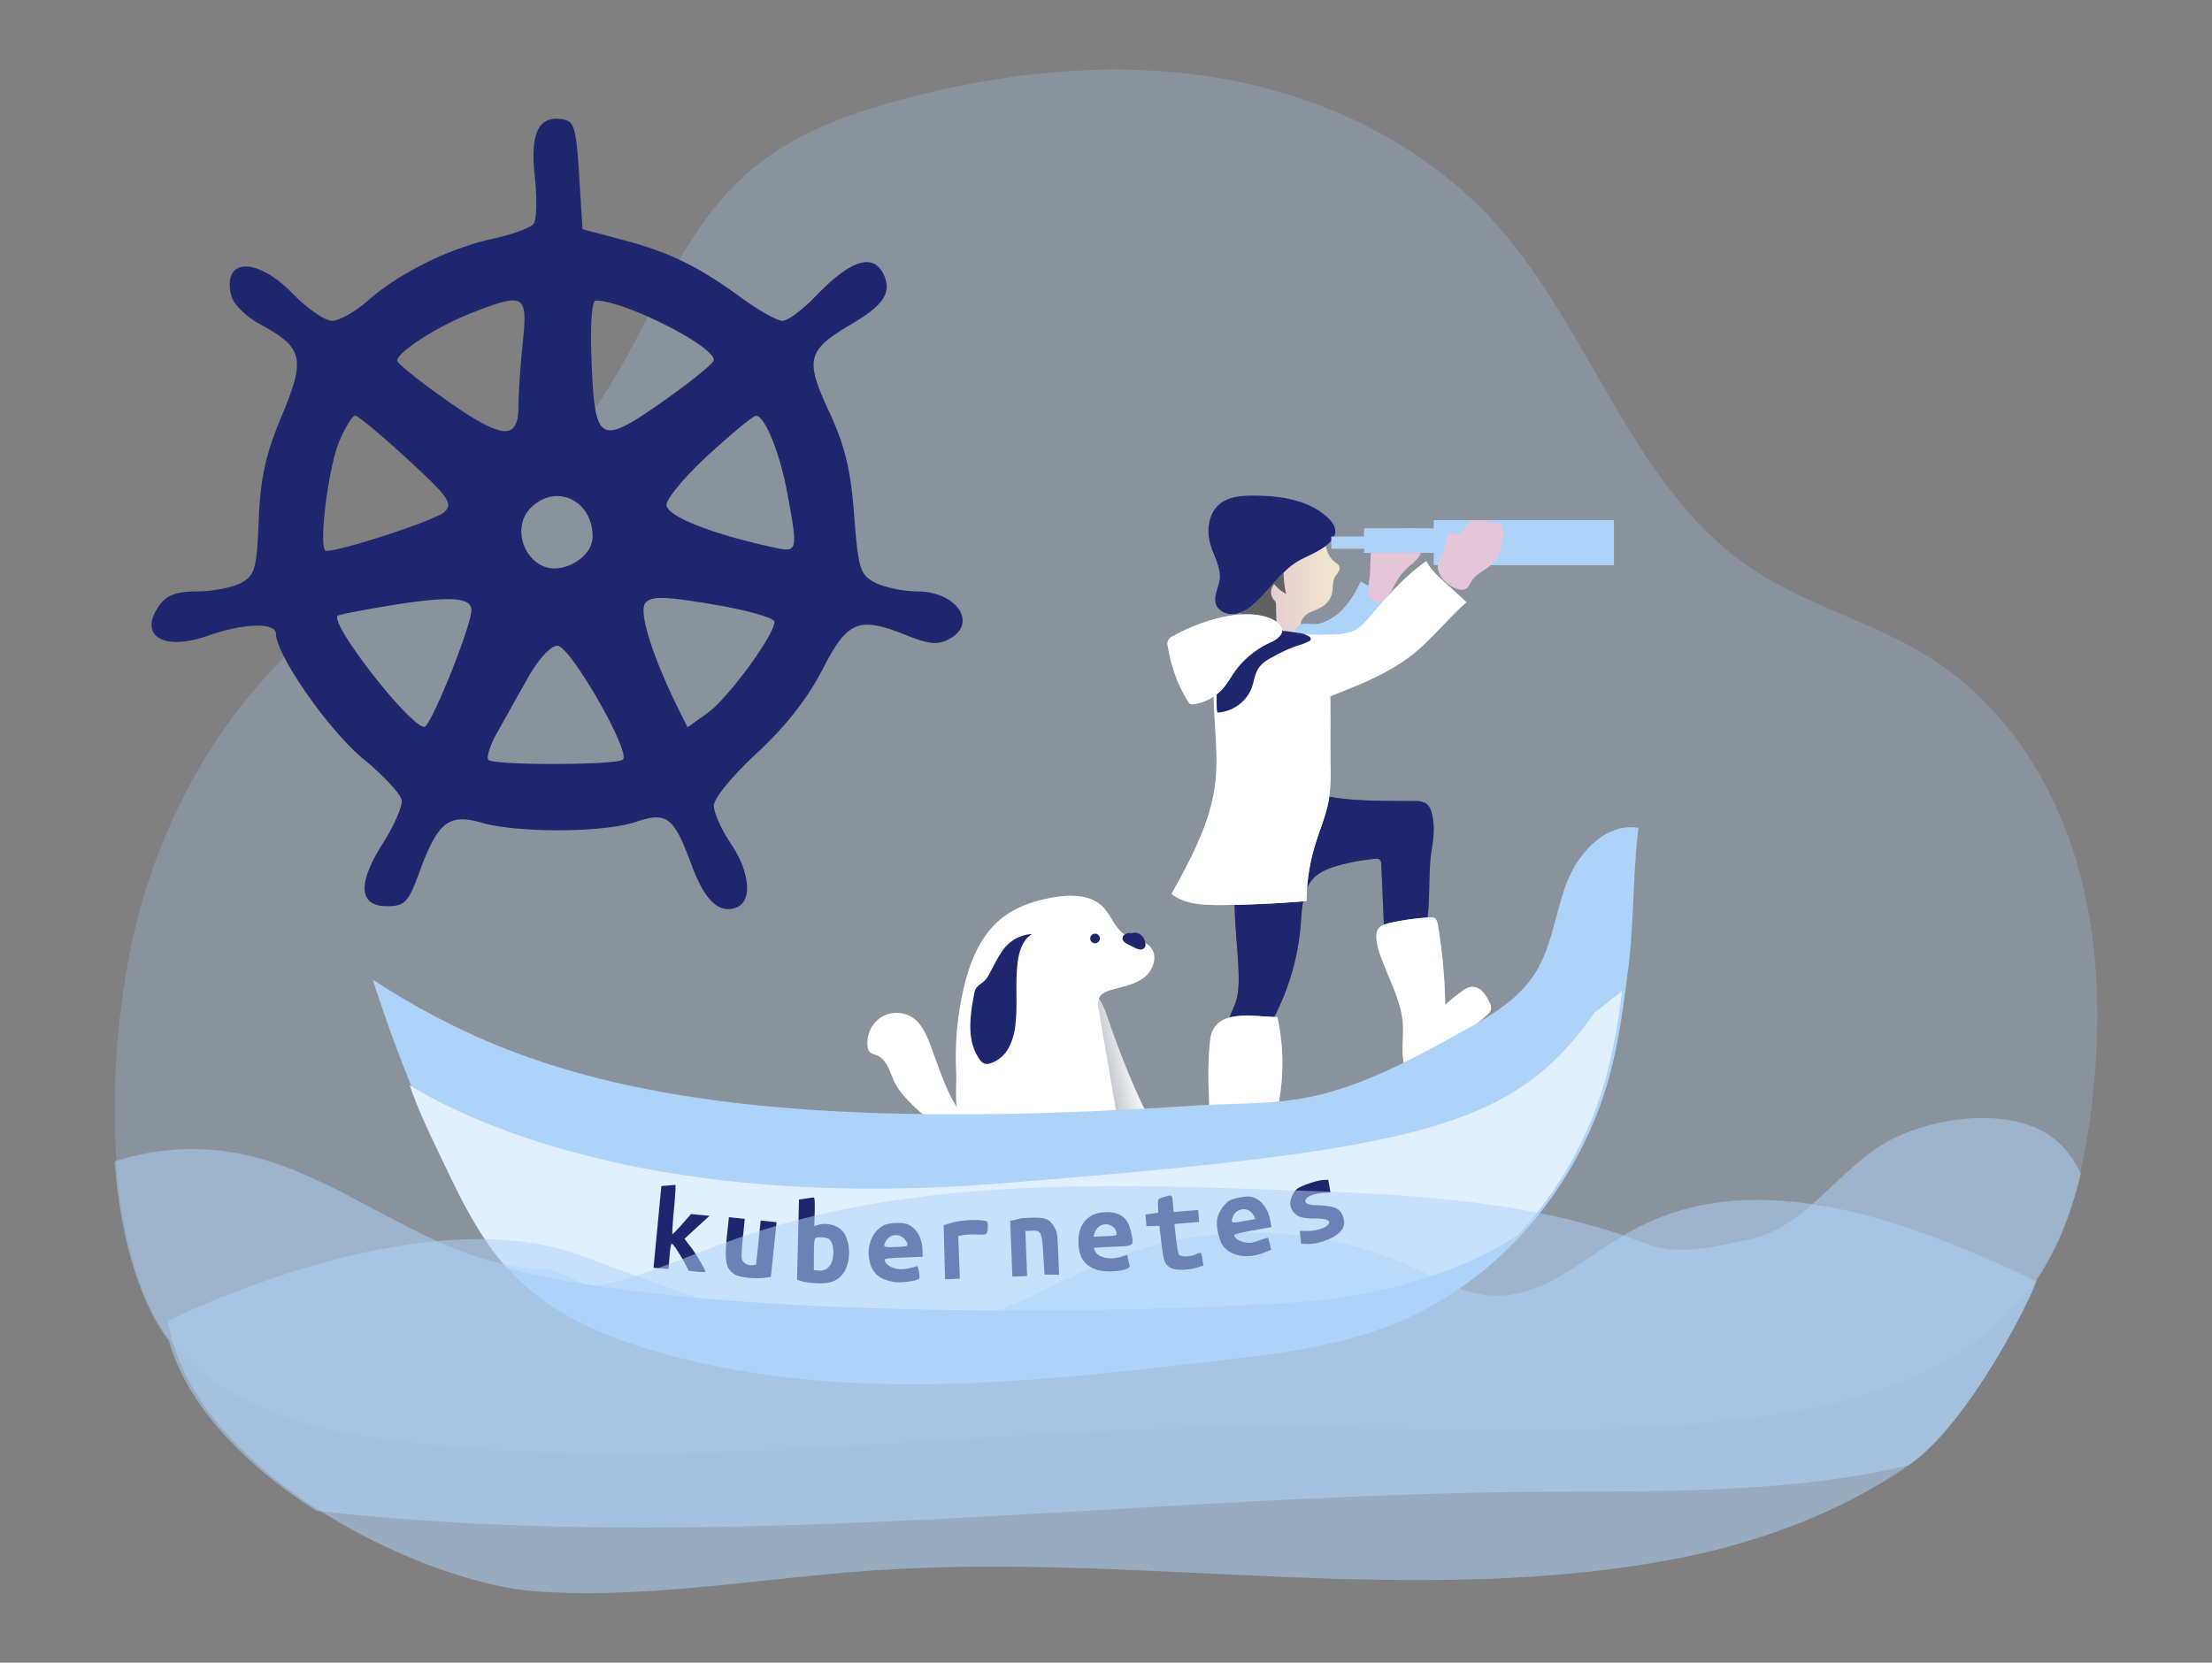 <svg width="540" height="406" fill="none" xmlns="http://www.w3.org/2000/svg"><rect width="100%" height="100%" fill="#808080" stroke="none"/><path opacity=".24" d="M510.61 270.231a150.196 150.196 0 01-2.849 16.395c-2.187 9.286-5.564 18.223-10.868 26.023a49.65 49.65 0 01-1.748 2.416c-15.778 20.826-43.413 28.343-69.338 31.399-42.595 5.034-85.681 1.569-128.567 2.156-68.817.9-138.006 12.202-206.154 2.417-17.682-2.506-38.102-8.975-49.498-23.733a41.442 41.442 0 01-4.427-7.168c-5.095-10.454-7.75-23.235-8.74-36.432a198.503 198.503 0 013.236-50.842c6.062-30.923 22.026-60.277 46.47-80.196 19.952-16.276 45.155-26.232 61.788-45.861 17.109-20.179 23.514-48.715 43.845-65.638 10.459-8.729 23.656-13.48 36.83-16.974 24.876-6.61 51.098-9.406 76.472-5.205 25.374 4.201 49.997 15.845 67.359 34.856 23.976 26.18 33.616 64.991 63.045 84.881 13.725 9.264 30.447 13.309 44.373 22.305 17.109 11.064 28.96 29.146 34.873 48.634 5.914 19.488 6.316 40.328 3.898 60.567z" fill="#ADD3F8"/><path fill-rule="evenodd" clip-rule="evenodd" d="M141.378 42.777l.822 13.183 9.866 2.626c11.466 3.05 18.413 6.448 28.996 14.183 4.191 3.064 8.67 5.57 9.955 5.57 1.284 0 4.883-2.663 8.001-5.918 8.927-9.325 14.628-10.9 16.997-4.695 1.518 3.974-.638 6.992-8.162 11.423-10.848 6.389-11.412 8.577-5.482 21.309 3.877 8.327 5.301 14.19 6.146 25.299 1.008 13.24 1.447 14.638 5.211 16.548 2.261 1.147 6.832 2.096 10.16 2.109 9.725.039 14.931 7.824 7.8 11.661-2.63 1.415-4.915 1.236-9.901-.768-12.211-4.91-14.781-3.91-21 8.176-3.655 7.104-9.114 14.061-16.032 20.432-5.839 5.377-10.491 11.053-10.491 12.8 0 1.728 1.85 5.876 4.111 9.22 4.723 6.984 5.37 14.136 1.421 15.659-4.261 1.643-7.763-1.677-10.976-10.404-4.341-11.792-5.99-13.051-13.707-10.467-7.796 2.613-28.707 2.709-37.557.174-8.047-2.304-10.676-.205-15.187 12.119-2.7 7.377-3.548 8.263-7.906 8.263-6.91 0-7.264-5.53-.981-15.368 2.734-4.282 4.791-9.015 4.57-10.515-.218-1.502-4.434-6.043-9.367-10.092-8.361-6.862-21.302-25.39-21.302-30.499 0-2.861-7.854-2.671-16.511.398-10.931 3.877-17.187.102-12.048-7.269 1.815-2.605 4.193-3.502 9.332-3.52 3.791-.013 8.6-.942 10.683-2.066 3.392-1.827 3.844-3.43 4.324-15.353.418-10.338 1.68-16.042 5.644-25.526 5.863-14.026 5.245-16.585-5.404-22.346-3.314-1.795-6.437-4.893-6.935-6.886-2.325-9.305 6.197-9.592 15.026-.507 3.532 3.635 7.84 6.61 9.571 6.61 1.732 0 5.678-2.233 8.771-4.961 7.589-6.696 20.03-12.841 30.54-15.089 4.769-1.02 9.243-2.688 9.942-3.708.7-1.021.811-6.15.245-11.4-1.148-10.65.834-14.906 6.559-14.083 3.072.442 3.521 1.883 4.256 13.678zm-26.579 33.775c-8.141 3.199-17.818 9.45-17.818 11.512 0 .68 5.492 5.09 12.204 9.8 13.569 9.52 17.394 9.784 17.394 1.198 0-2.952.475-9.937 1.055-15.522 1.225-11.77.431-12.204-12.835-6.988zm29.599 11.29c.785 20.472 1.865 21.106 17.378 10.222 6.868-4.82 12.488-9.386 12.488-10.15 0-3.485-21.79-14.482-28.776-14.523-1.012-.005-1.432 5.537-1.09 14.45zM82.866 107.67c-2.805 6.56-5.249 26.853-3.235 26.853 3.91 0 26.806-7.532 28.86-9.494 2.169-2.072 1.08-3.63-9.044-12.942-6.33-5.822-12.054-10.591-12.722-10.599-.666-.008-2.402 2.775-3.86 6.182zm90.127 3.36c-5.673 5.195-10.298 10.718-10.277 12.272.036 2.727 10.956 7.073 25.936 10.323 6.178 1.341 6.206 1.233 3.547-13.224-1.822-9.899-5.523-18.974-7.7-18.873-.655.031-5.833 4.306-11.506 9.502zm-43.774 13.383c-3.661 4.068-1.927 11.407 3.26 13.782 4.832 2.212 12.187-2.086 12.187-7.124 0-9.219-9.464-13.299-15.447-6.658zm28.331 22.831c-1.712 2.073 1.634 12.831 8.012 25.758l2.271 4.606 4.922-3.522c4.959-3.549 16.308-19.033 16.308-22.25 0-.955-6.694-2.859-14.874-4.231-12.129-2.034-15.202-2.102-16.639-.361zm-64.68 1.003c-5.426.923-10.106 1.862-10.399 2.085-2.226 1.705 17.575 27.155 21.127 27.155 1.568 0 11.492-24.64 11.479-28.505-.01-3.336-5.782-3.526-22.207-.735zm36.006 17.26a5579.251 5579.251 0 00-7.536 13.428c-1.714 3.068-2.656 6.043-2.09 6.61 1.384 1.391 31.426 1.322 32.821-.078 1.938-1.945-12.895-27.762-15.968-27.786-1.646-.014-4.636 3.224-7.227 7.826z" fill="#1E266D"/><path d="M322.829 132.351c-1.757-1.546-3.695-3.167-6.011-3.338-2.177-.156-4.319 1.078-5.807 2.751a22.542 22.542 0 00-3.347 5.814 16.947 16.947 0 00-1.589 4.765c-.32 2.498.479 4.996.682 7.509.109 1.398.043 2.855.617 4.126a5.347 5.347 0 001.476 1.821 5.204 5.204 0 002.096.997 9.222 9.222 0 004.609-.194 2.826 2.826 0 001.452-.743c.9-1.004.269-2.632.61-3.948.204-.56.523-1.07.934-1.494a4.1 4.1 0 011.454-.967 20.352 20.352 0 003.151-1.538 5.268 5.268 0 002.054-3.22c.247-1.263.051-2.661.661-3.791.247-.461.617-.848.871-1.309a1.512 1.512 0 00.116-1.486 2.317 2.317 0 00-.726-.647 5.957 5.957 0 01-2.308-3.569 2.334 2.334 0 00-.995-1.539z" fill="url(#paint0_linear_1854_1520)"/><path d="M314 145.047a9.037 9.037 0 01-2.929-2.424 2.87 2.87 0 00-.775 1.891c-.02.708.218 1.398.668 1.933.185.165.337.365.45.59.048.157.073.321.071.486l.136 4.959c0 .648-.179 1.54-.815 1.518a1.223 1.223 0 01-.635-.303 6.553 6.553 0 00-3.387-1.178 3.568 3.568 0 01-1.186-.17 2.866 2.866 0 01-.907-.737l-2.001-2.144a2.507 2.507 0 01-.628-.921 2.582 2.582 0 010-1.127l.714-5.084c.091-1.023.319-2.027.679-2.984.36-.759.844-1.45 1.429-2.041 1.371-1.474 3.3-2.557 5.251-2.262a3.775 3.775 0 012.3 1.303c.593.701.925 1.597.936 2.528-.082 2.076.13 4.154.629 6.167z" fill="#606161"/><path d="M307.055 121.013c-3.253-.059-6.821 0-9.317 2.05-2.878 2.383-3.283 6.734-2.158 10.271.869 2.724 2.511 5.38 2.136 8.215-.27 2.05-1.582 4.099-.877 6.046.615 1.702 2.661 2.582 4.497 2.375a9.082 9.082 0 004.782-2.486c4.04-3.545 6.866-8.577 11.701-10.975 3.545-1.769 11.603-4.943 6.573-9.894-4.505-4.425-11.34-5.498-17.337-5.602z" fill="#ADD3F8"/><path d="M307.055 121.013c-3.253-.059-6.821 0-9.317 2.05-2.878 2.383-3.283 6.734-2.158 10.271.869 2.724 2.511 5.38 2.136 8.215-.27 2.05-1.582 4.099-.877 6.046.615 1.702 2.661 2.582 4.497 2.375a9.082 9.082 0 004.782-2.486c4.04-3.545 6.866-8.577 11.701-10.975 3.545-1.769 11.603-4.943 6.573-9.894-4.505-4.425-11.34-5.498-17.337-5.602z" fill="#1E266D"/><path d="M345.398 195.619a4.683 4.683 0 012.794.62 3.858 3.858 0 011.233 2.029c.974 3.143.528 6.53 0 9.776-.787 4.84-.096 12.632-1.189 17.405-.356 1.557-2.437.244-3.715 1.247-1.784 1.424-4.407.915-6.577 1.631l-.743-17.125c0-.539-.111-1.181-.594-1.417a1.438 1.438 0 00-.81-.081c-3.075.259-6.119.81-9.088 1.645-2.148.605-4.332 1.402-5.908 2.952-2.861 2.862-2.972 7.378-3.262 11.37A59.634 59.634 0 01309.595 251a44.164 44.164 0 01-9.593-1.077c-.052-1.587.84-3.025 1.412-4.508.996-2.561 1.04-5.372.944-8.116-.208-6.095-1.07-12.174-.929-18.276.141-6.102 1.36-12.381 4.897-17.369 3.715-5.216 10.321-8.684 16.771-7.378 7.387 1.513 14.788 1.247 22.301 1.343z" fill="#606161"/><path d="M345.396 195.619a4.684 4.684 0 012.795.62 3.86 3.86 0 011.234 2.029c.974 3.143.528 6.53 0 9.776-.788 4.84-.231 13.576-1.331 18.35-.357 1.556-2.297-.701-3.553.302-1.785 1.424-4.409.915-6.58 1.631l-.743-17.125c0-.539-.112-1.181-.595-1.417a1.438 1.438 0 00-.81-.081c-3.077.259-6.121.81-9.092 1.645-2.149.605-4.334 1.402-5.91 2.952-2.863 2.862-2.974 7.378-3.264 11.37A59.624 59.624 0 01309.6 251a44.203 44.203 0 01-9.598-1.077c-.052-1.587.84-3.025 1.413-4.508.996-2.561 1.04-5.372.944-8.116-.208-6.095-1.071-12.174-.929-18.276.141-6.102 1.36-12.381 4.899-17.369 3.717-5.216 10.326-8.684 16.779-7.378 7.367 1.513 14.772 1.247 22.288 1.343z" fill="#1E266D"/><path d="M349.066 224.021c.341-.048.69-.013 1.014.103.629.288.822 1.069.94 1.747a131.483 131.483 0 011.792 19.504 40.028 40.028 0 014.182-3.39 4.866 4.866 0 012.132-1.003 3.468 3.468 0 012.776 1.113 9.452 9.452 0 011.666 2.595c.368.57.508 1.256.392 1.924a2.67 2.67 0 01-.829 1.113A62.315 62.315 0 01342.811 260c-.8-3.31-.089-6.789-.348-10.18-.385-5.071-2.85-9.649-4.649-14.315-.815-2.13-1.814-4.585-1.814-6.906 0-2.042 1.273-2.772 3.117-3.192a59.998 59.998 0 019.949-1.386zm-37.221 24.336a52.908 52.908 0 01.527 19.726c-.285 1.757-.498 3.933.937 4.942 1.047.748 2.452.426 3.718.538a5.66 5.66 0 013.766 2.186 5.9 5.9 0 011.168 4.26 1.973 1.973 0 01-.579 1.249 2.169 2.169 0 01-1.266.389A293.291 293.291 0 01297.872 283c-.681 0-1.464-.037-1.83-.621a1.995 1.995 0 01-.205-.994c-.322-8.921-1.464-18.694-.38-27.547.959-7.881 10.818-5.511 16.388-5.481z" fill="#ADD3F8"/><path d="M349.066 224.021c.341-.048.69-.013 1.014.103.629.288.822 1.069.94 1.747a131.483 131.483 0 011.792 19.504 40.028 40.028 0 014.182-3.39 4.866 4.866 0 012.132-1.003 3.468 3.468 0 012.776 1.113 9.452 9.452 0 011.666 2.595c.368.57.508 1.256.392 1.924a2.67 2.67 0 01-.829 1.113A62.315 62.315 0 01342.811 260c-.8-3.31-.089-6.789-.348-10.18-.385-5.071-2.85-9.649-4.649-14.315-.815-2.13-1.814-4.585-1.814-6.906 0-2.042 1.273-2.772 3.117-3.192a59.998 59.998 0 019.949-1.386z" fill="url(#paint1_linear_1854_1520)"/><path d="M311.845 248.357a52.908 52.908 0 01.527 19.726c-.285 1.757-.498 3.933.937 4.942 1.047.748 2.452.426 3.718.538a5.66 5.66 0 013.766 2.186 5.9 5.9 0 011.168 4.26 1.973 1.973 0 01-.579 1.249 2.169 2.169 0 01-1.266.389A293.291 293.291 0 01297.872 283c-.681 0-1.464-.037-1.83-.621a1.995 1.995 0 01-.205-.994c-.322-8.921-1.464-18.694-.38-27.547.959-7.881 10.818-5.511 16.388-5.481z" fill="#fff"/><path d="M326.475 149.975c2.547-2.085 4.295-4.985 5.687-7.975a31.65 31.65 0 017.109 4.852 1.563 1.563 0 01.548 2.054 17.8 17.8 0 01-5.923 8.366 17.751 17.751 0 01-9.547 3.704c-2.428.141-5.05-.312-6.805-2.003-1.525-1.484-2.503-5.438-.067-6.491 1.059-.46 3.362.163 4.688-.215a12.219 12.219 0 004.31-2.292z" fill="#ADD3F8"/><path d="M326.475 149.975c2.547-2.085 4.295-4.985 5.687-7.975a31.65 31.65 0 017.109 4.852 1.563 1.563 0 01.548 2.054 17.8 17.8 0 01-5.923 8.366 17.751 17.751 0 01-9.547 3.704c-2.428.141-5.05-.312-6.805-2.003-1.525-1.484-2.503-5.438-.067-6.491 1.059-.46 3.362.163 4.688-.215a12.219 12.219 0 004.31-2.292z" fill="url(#paint2_linear_1854_1520)"/><path d="M334.662 134.755c.055-1.517.166-3.193 1.287-4.271 1.12-1.077 2.786-1.191 4.333-1.267l3.56-.182a3.357 3.357 0 011.926.289c.789.485.963 1.517 1.081 2.367.174 1.373.332 2.844-.339 4.073a9.095 9.095 0 01-2.242 2.276 15.751 15.751 0 00-3.291 3.877c-.853 1.449-1.5 3.035-2.747 4.211a2.837 2.837 0 01-.903.628c-.342.15-.711.233-1.086.244a2.58 2.58 0 01-1.437-.691 2.408 2.408 0 01-.718-1.38c-.308-1.517.308-3.285.355-4.84.071-1.775.134-3.551.221-5.334z" fill="url(#paint3_linear_1854_1520)"/><path d="M334 131h-9v3h9v-3z" fill="#ADD3F8"/><path d="M334 131h-9v3h9v-3z" fill="url(#paint4_linear_1854_1520)"/><path d="M350 129h-17v6h17v-6zm44-2h-44v11h44v-11z" fill="#ADD3F8"/><path d="M350 129h-17v6h17v-6z" fill="url(#paint5_linear_1854_1520)"/><path d="M282.017 275.783c.259.474.526 1.083.213 1.519a1.493 1.493 0 01-1.07.461c-4.346.548-8.722.815-13.102.801a1.838 1.838 0 01-2.214-1.73 150.145 150.145 0 01-3.684-20.043c-.427-3.745-1.183-9.485 1.404-12.685 3.154-3.891 5.327.123 6.398 3.175 3.435 9.83 6.99 19.389 12.055 28.502z" fill="url(#paint6_linear_1854_1520)"/><path d="M235.176 241.65c1.469-6.492 4.043-13.082 9.208-17.289 3.696-3.016 8.415-4.536 13.132-5.295 4.041-.644 8.68-.595 11.613 2.259 2.124 2.077 2.999 5.341 5.515 6.926 1.983 1.25 4.74 1.267 6.263 3.047 1.855 2.168.616 5.726-1.658 7.44-2.274 1.714-5.223 2.196-7.964 2.989-1.174.341-2.432.845-2.963 1.938a4.604 4.604 0 00-.119 2.849l4.562 26.524a5.773 5.773 0 01-.077 3.304c-.931 2.088-3.771 2.31-6.059 2.209l-22.886-.988c-2.379-.102-4.849-.23-6.952-1.339-4.512-2.383-3.151-10.061-3.373-14.453a74.296 74.296 0 011.758-20.121z" fill="url(#paint7_linear_1854_1520)"/><path d="M237.881 242.387c-1.085 5.523-2.013 11.772 1.289 16.33.277.441.68.79 1.157 1.002.475.129.979.108 1.443-.059a7.932 7.932 0 004.552-3.947 15.728 15.728 0 001.605-5.922c.517-4.97-.129-10.02.529-14.968.348-2.612 1.253-5.425 3.528-6.759a9.39 9.39 0 00-6.832 3.51c-1.63 2.132-2.706 4.626-4.04 6.958-1.069 1.846-2.827 1.763-3.231 3.855z" fill="#1E266D"/><path d="M227.322 255.72c-1.029-2.727-2.146-5.647-4.563-7.263a7.202 7.202 0 00-7.794.03 7.505 7.505 0 00-2.586 3.135 7.473 7.473 0 00-.57 4.02c.032.355.144.699.326 1.006.454.658 1.382.815 2.13 1.156 2.325 1.043 2.932 3.964 4.022 6.259 1.217 2.548 3.272 4.587 5.29 6.536 2.377 2.248 5.199 4.579 8.461 4.369 4.822-.326 1.629-4.331.473-6.443-2.13-3.993-3.601-8.576-5.189-12.805z" fill="url(#paint8_linear_1854_1520)"/><path d="M276.181 227.798a3.364 3.364 0 00-1.363.247 1.31 1.31 0 00-.779 1.073c-.003.761.744 1.201 1.396 1.519l1.519.752c.406.237.853.394 1.318.464a1.238 1.238 0 001.203-.545c.127-.26.175-.551.139-.837a3.077 3.077 0 00-1.288-2.327 2.274 2.274 0 00-2.58.026m-8.164 2.137a1.181 1.181 0 00.894-1.411 1.183 1.183 0 00-2.308.52 1.183 1.183 0 001.414.891z" fill="#1E266D"/><path d="M350 127h44v11h-44" fill="url(#paint9_linear_1854_1520)"/><path d="M400 202.165c-7.86-1.363-14.654 5.955-17.515 13.399-2.861 7.444-3.606 15.782-7.972 22.445-4.231 6.461-11.272 10.421-18.036 14.143-11.176 6.172-22.582 12.417-35.016 15.343-9.804 2.308-20.003 1.816-30.054 2.486-119.618 7.958-164.423-7.444-200.407-30.767a374.98 374.98 0 0018.99 47.643c4.56 9.477 9.648 18.946 17.27 26.204 8.679 8.27 20.078 13.094 31.573 16.541 44.604 13.362 92.381 8.062 138.646 2.635 14.155-1.653 28.46-3.357 41.721-8.509 26.202-10.161 46.339-33.863 53.708-60.96 2.369-8.725 3.509-17.732 4.633-26.702 1.379-11.204 1.051-22.72 2.459-33.901z" fill="#ADD3F8"/><path d="M400 202.165c-1.402 11.168-1.081 22.686-2.483 33.883-.232 1.928-.493 3.849-.746 5.77a159.798 159.798 0 01-3.893 20.958 93.98 93.98 0 01-21.688 38.908 86.448 86.448 0 01-32.069 22.045c-13.29 5.159-27.594 6.849-41.764 8.51-46.292 5.427-94.134 10.728-138.8-2.651-11.507-3.439-22.896-8.256-31.599-16.535-1.082-1.05-2.133-2.13-3.095-3.261-5.967-6.701-10.285-14.816-14.17-22.954-5.079-10.579-7.212-14.957-9.696-21.925-1.133-3.179-2.364-6.909-3.997-11.98 36.044 23.296 147.063 25.425 172.703 25.455 10.083 0 42.965-8.547 52.78-10.877 12.477-2.919 23.865-9.158 35.052-15.337 6.75-3.722 13.812-7.698 18.048-14.146 4.356-6.648 5.117-14.994 7.973-22.424s9.591-14.809 17.444-13.439z" fill="url(#paint10_linear_1854_1520)"/><path d="M353.897 130.198c.572-.157 1.158.253 1.76.253 1.364 0 1.848-1.843 2.897-2.739a3.862 3.862 0 011.469-.636 3.816 3.816 0 011.596.017c1.064.164 2.098.53 3.169.589.42-.019.84.039 1.239.172 1.056.47 1.056 1.97.895 3.127-.308 2.127-.66 4.366-2.002 6.023-1.665 2.068-4.606 2.889-5.868 5.225a4.813 4.813 0 01-.806 1.291 2.534 2.534 0 01-2.428.298c-2.325-.664-5.134-3.276-4.789-5.97.213-1.493 1.335-2.695 1.694-4.135.213-.963-.066-3.172 1.174-3.515z" fill="url(#paint11_linear_1854_1520)"/><path d="M348.204 137c.961 1.958 2.615 3.481 4.231 4.959l5.565 5.077c-4.47 3.947-8.195 8.751-12.836 12.512-5.959 4.811-13.252 7.672-20.404 10.458.075 5.705 0 11.204.052 16.909a45.974 45.974 0 01-.387 8.233c-.633 3.806-2.235 7.391-3.345 11.086a48.427 48.427 0 00-2.131 13.79c-7.007.597-14.032.922-21.074.976-4.142 0-8.627-.155-11.875-2.712 4.716-8.544 9.528-17.36 10.675-27.035 1.185-9.977-1.616-20.205.321-30.064.499-2.572 1.445-5.247 3.575-6.784 3.181-2.299 7.569-1.22 11.421-.451a55.074 55.074 0 0014.154.916 11.902 11.902 0 004.522-.968c1.765-.879 3.032-2.476 4.298-3.976 4.008-4.723 8.209-9.371 13.238-12.926z" fill="#ADD3F8"/><path d="M348.204 137c.961 1.958 2.615 3.481 4.231 4.959l5.565 5.077c-4.47 3.947-8.195 8.751-12.836 12.512-5.959 4.811-13.252 7.672-20.404 10.458.075 5.705 0 11.204.052 16.909a45.974 45.974 0 01-.387 8.233c-.633 3.806-2.235 7.391-3.345 11.086a48.427 48.427 0 00-2.131 13.79c-7.007.597-14.032.922-21.074.976-4.142 0-8.627-.155-11.875-2.712 4.716-8.544 9.528-17.36 10.675-27.035 1.185-9.977-1.616-20.205.321-30.064.499-2.572 1.445-5.247 3.575-6.784 3.181-2.299 7.569-1.22 11.421-.451a55.074 55.074 0 0014.154.916 11.902 11.902 0 004.522-.968c1.765-.879 3.032-2.476 4.298-3.976 4.008-4.723 8.209-9.371 13.238-12.926z" fill="url(#paint12_linear_1854_1520)"/><path d="M297.297 174a9.723 9.723 0 005.024-1.832 9.454 9.454 0 003.242-4.189c.611-1.645.745-3.489 1.759-4.937.924-1.332 2.429-2.136 3.875-2.89a36.582 36.582 0 015.329-2.421 15.086 15.086 0 003.049-1.156.8.8 0 00.424-.468.709.709 0 00-.09-.379.74.74 0 00-.275-.28 5.686 5.686 0 00-2.571-.877c-2.653-.439-5.389-.878-8.005-.278a19.079 19.079 0 00-6.081 2.984 12.742 12.742 0 00-4.055 3.658c-1.252 2.026-1.304 4.477-1.766 6.737-.142.681-.321 6.35.141 6.328z" fill="#1E266D"/><path d="M286.409 155.318a2.085 2.085 0 00-1.196 1.026 1.962 1.962 0 00-.102 1.54 36.504 36.504 0 004.855 13.321 1.23 1.23 0 00.643.681 1.282 1.282 0 00.955.042 11.799 11.799 0 006.498-3.296c1.44-1.446 2.386-3.318 3.594-4.98 2.26-3.001 5.287-5.389 8.786-6.932 3.429-1.626 3.497-4.113-.322-5.703-6.903-2.862-17.708.875-23.711 4.301z" fill="#ADD3F8"/><path d="M286.409 155.318a2.085 2.085 0 00-1.196 1.026 1.962 1.962 0 00-.102 1.54 36.504 36.504 0 004.855 13.321 1.23 1.23 0 00.643.681 1.282 1.282 0 00.955.042 11.799 11.799 0 006.498-3.296c1.44-1.446 2.386-3.318 3.594-4.98 2.26-3.001 5.287-5.389 8.786-6.932 3.429-1.626 3.497-4.113-.322-5.703-6.903-2.862-17.708.875-23.711 4.301z" fill="url(#paint13_linear_1854_1520)"/><path d="M396 242a158.996 158.996 0 01-3.875 20.869 93.536 93.536 0 01-21.632 38.742c-11.306 7.414-29.657 15.064-57.886 16.666-51.593 2.965-143.362 3.247-188.804-8.593-5.951-6.672-10.258-14.752-14.133-22.855-5.066-10.535-7.193-14.894-9.67-21.833 12.764 7.873 57.946 30.811 143.622 24.012 102.927-8.154 125.912-13.499 145.602-41.693L396 242z" fill="#E1F0FF"/><path opacity=".53" d="M465.92 357.8c-16.449 11.48-36.733 18.953-56.49 22.76-64.286 12.378-130.713-1.544-196.07 2.909-27.502 1.855-55.003 7.027-82.505 5.113-13.676-.958-34.547-8.163-52.773-19.703-16.73-10.642-31.284-24.912-36.004-41.476-.431-1.602-.81-3.228-1.078-4.853 0 0 32.779-16.511 65.966-19.502 12.049-1.106 24.135-.408 34.726 3.488 1.896.697 3.813 1.395 5.739 2.122 29.107 10.783 59.938 22.493 89.424 13.773 12.368-3.658 23.465-10.753 35.544-15.346a95.08 95.08 0 0172.685 2.441c6.199 2.85 12.346 6.457 19.155 6.835 12.725.698 22.937-9.647 34.057-15.814a52.039 52.039 0 013.813-1.915c12.725-5.899 26.52-6.678 40.553-4.563 18.426 2.79 37.231 10.634 54.319 18.715.64.319-15.252 34.062-31.061 45.016z" fill="#ADD3F8"/><path fill-rule="evenodd" clip-rule="evenodd" d="M316.562 290.385c-.948.836-1.688 2.62-1.571 3.789.129 1.288 1.215 2.586 2.526 3.017.618.203 2.037.36 3.152.349 2.369-.024 3.573.229 3.76.791.356 1.072-2.489 2.274-5.345 2.259l-1.77-.01.156 1.487c.086.818.171 1.534.19 1.591.019.057.782.105 1.696.108 2.361.008 5.856-1.201 7.349-2.542 1.424-1.278 1.742-2.374 1.182-4.064-.716-2.157-2.057-2.722-6.854-2.885-4.29-.145-2.322-2.83 2.183-2.978.837-.028 1.536-.084 1.554-.127.018-.042-.094-.756-.248-1.587l-.281-1.51-1.19.064c-1.65.089-5.588 1.454-6.489 2.248zm-16.614 2.899c-1.047.691-2.271 2.464-2.706 3.92-.522 1.745.27 5.701 1.43 7.146 1.989 2.48 6.029 3.092 9.954 1.509l1.705-.688-.334-1.408c-.183-.774-.389-1.445-.457-1.491-.068-.046-1.041.239-2.164.635-1.777.626-2.222.685-3.465.459-1.388-.252-2.466-.958-2.601-1.705-.051-.284.993-.56 4.511-1.194l4.578-.825-.278-1.538c-.573-3.167-2.455-5.465-4.82-5.884-1.219-.216-4.361.409-5.353 1.064zm4.97 2.345c.474.284 1.012.859 1.196 1.277l.334.761-2.838.511c-3.029.547-3.192.487-2.68-.976.577-1.65 2.557-2.431 3.988-1.573zm-20.379-3.449c-1.998.591-1.884.451-1.83 2.246l.051 1.689-1.562.219-1.563.22.12 1.433.12 1.433 1.577-.042 1.578-.043.505 4.233c.529 4.436.753 5.054 2.165 5.965 1.079.696 4.024.713 6.317.038l1.764-.519-.228-1.455c-.126-.8-.287-1.535-.359-1.632-.073-.097-.689.066-1.37.362-1.314.572-3.328.639-3.943.131-.22-.182-.527-1.754-.77-3.939l-.404-3.638 3.015-.251 3.015-.251-.123-1.464-.122-1.464-2.991.25-2.99.249-.172-2.049c-.183-2.184-.195-2.195-1.8-1.721zm-17.703 4.468c-2.461 1.21-3.698 3.622-3.556 6.935.146 3.415 1.363 5.279 4.162 6.377 2.6 1.021 8.739.334 8.334-.933a20.965 20.965 0 01-.377-1.531l-.222-1.05-1.553.473c-2.645.805-5.459.197-6.254-1.352-.194-.377-.355-.746-.358-.819-.002-.073 2.072-.213 4.611-.311 5.319-.206 5.211-.132 4.582-3.14-.598-2.861-1.465-4.13-3.329-4.875-1.645-.656-4.461-.55-6.04.226zm4.261 2.565c.912.432 1.428 1.091 1.47 1.88.034.638-.057.663-2.798.769l-2.833.11.28-.895c.543-1.736 2.334-2.596 3.881-1.864zm-21.951-1.693c-.163.069-.798.227-1.413.352l-1.118.228.265 6.812.264 6.812 1.799-.07 1.8-.069-.214-5.504-.214-5.504 1.453-.056c2.423-.094 2.589.242 2.935 5.919l.291 4.785 1.773.029 1.774.03-.201-5.148c-.185-4.76-.255-5.245-.925-6.416-1.166-2.036-2.003-2.416-5.219-2.367-1.515.023-2.888.099-3.05.167zm-16.849 1.078l-1.93.569.176 6.608.176 6.608 1.804-.069 1.805-.07-.202-5.197-.201-5.198 1.083-.242c.596-.134 2.146-.204 3.445-.156 2.627.097 2.658.071 2.679-2.308.008-.895-.07-.968-1.199-1.125-2.053-.287-5.614-.016-7.636.58zm-16.588.623c-2.579 1.37-4.021 4.536-3.582 7.867.475 3.599 2.408 5.416 6.356 5.974 1.746.247 5.62-.319 5.937-.867.084-.145.038-.916-.101-1.713-.236-1.343-.302-1.429-.903-1.179-.357.149-1.396.392-2.31.539-2.473.4-5.076-.757-5.135-2.283-.009-.208 1.546-.373 4.635-.492l4.648-.179-.066-1.725c-.119-3.063-1.536-5.415-3.762-6.249-1.343-.502-4.514-.332-5.717.307zm4.887 3.12c.501.453.921 1.099.934 1.434.022.574-.141.616-2.825.72-3.042.117-3.197.034-2.486-1.342.87-1.686 2.981-2.077 4.377-.812zm-23.96-9.67l-1.582.243-.239 9.804-.239 9.804 1.267.375c.697.206 2.414.414 3.816.462 2.89.099 4.427-.431 5.864-2.023 2.297-2.543 2.331-8.293.064-10.824-1.252-1.399-4.066-2.039-6.012-1.369l-.777.268.086-3.517c.064-2.636-.008-3.51-.29-3.491-.207.014-1.088.135-1.958.268zm5.84 9.975c.723.743 1.005 1.752.963 3.45-.069 2.77-1.494 4.369-3.704 4.154l-1.048-.102.008-3.797c.006-2.84.106-3.855.398-4.026.701-.412 2.87-.206 3.383.321zm-24.993-1.055c-.665 6.356-.324 8.154 1.816 9.576 1.089.723 4.888 1.173 7.277.862l1.606-.21.7-6.69.7-6.691-1.941-.202-1.94-.203-.565 5.4-.564 5.399-.809.111c-1.112.153-2.239-.431-2.597-1.346-.202-.517-.144-2.26.178-5.367l.477-4.602-1.941-.203-1.94-.202-.457 4.368zm-14.434-12.113l-1.595.131-.957 9.992-.956 9.993 1.834.134 1.835.133.242-3.107c.149-1.906.358-3.096.541-3.079.346.033 2.268 2.965 3.377 5.151l.764 1.507 1.982.19c1.09.104 2.021.124 2.071.044.172-.281-2.112-4.17-3.59-6.11l-1.494-1.962 2.245-2.071a424.603 424.603 0 013.065-2.805l.819-.734-2.267-.216-2.267-.217-2.149 2.449c-1.182 1.347-2.249 2.44-2.373 2.43-.123-.011.034-2.718.35-6.015.315-3.297.471-5.989.346-5.981-.125.007-.946.072-1.823.143z" fill="#1E266D"/><path opacity=".53" d="M497.131 312.604c.64.32-15.317 34.187-31.133 45.181-30.224 7.18-61.834 6.219-93.011 6.51-96.848 1.02-193.942 15.075-290.313 5.214-1.773-.179-3.583-.38-5.393-.581-16.777-10.704-31.364-25.026-36.095-41.651a41.458 41.458 0 01-4.432-7.18C31.65 309.625 28.99 296.821 28 283.601a61.025 61.025 0 0130.813-1.84c16.866 3.441 31.773 13.913 47.41 21.093 8.575 3.941 17.358 6.853 26.82 7.091 4.625.058 9.24 4.899 13.745 3.851 10.824-2.361 21.328-7.18 31.862-10.942 42.621-15.224 89.13-13.853 134.38-12.282 28.772.991 58.064 2.101 85.197 11.761l3.821 1.4c8.113 2.98 16.487.693 24.861-1.057 6.101-1.252 11.055-4.752 15.786-8.864 5.133-4.521 9.945-9.682 15.548-13.511 11.174-7.552 34.693-11.545 45.287-.372a28.475 28.475 0 014.47 6.591c-2.175 9.311-5.558 18.264-10.869 26.084z" fill="#ADD3F8"/><path d="M140.003 246a18.91 18.91 0 00.524 4.75c.385 1.403 1.071 2.724 1.54 4.12.47 1.395.655 2.904 1.087 4.337.624 2.056.84 4.03 4.846 5.793-7.088-1.733-8.036-1.336-7.92-6.161.084-4.284.015-8.554-.077-12.839z" fill="url(#paint14_linear_1854_1520)"/><defs><linearGradient id="paint0_linear_1854_1520" x1="306.016" y1="143.005" x2="327.011" y2="143.005" gradientUnits="userSpaceOnUse"><stop stop-color="#E5C6D6"/><stop offset=".42" stop-color="#EAD4D0"/><stop offset="1" stop-color="#F0E9CB"/></linearGradient><linearGradient id="paint1_linear_1854_1520" x1="12933.8" y1="11863.5" x2="12968" y2="9693.65" gradientUnits="userSpaceOnUse"><stop stop-color="#fff" stop-opacity="0"/><stop offset=".95" stop-color="#fff"/></linearGradient><linearGradient id="paint2_linear_1854_1520" x1="10025.7" y1="3573.02" x2="10803" y2="3573.02" gradientUnits="userSpaceOnUse"><stop stop-color="#010101" stop-opacity="0"/><stop offset=".95" stop-color="#010101"/></linearGradient><linearGradient id="paint3_linear_1854_1520" x1="5913.34" y1="3060.3" x2="6126.67" y2="3060.3" gradientUnits="userSpaceOnUse"><stop stop-color="#E5C6D6"/><stop offset=".42" stop-color="#EAD4D0"/><stop offset="1" stop-color="#F0E9CB"/></linearGradient><linearGradient id="paint4_linear_1854_1520" x1="3969.19" y1="591.35" x2="3969.89" y2="610.155" gradientUnits="userSpaceOnUse"><stop stop-color="#010101" stop-opacity="0"/><stop offset=".95" stop-color="#010101"/></linearGradient><linearGradient id="paint5_linear_1854_1520" x1="7505.81" y1="1043.46" x2="7506.11" y2="1105.51" gradientUnits="userSpaceOnUse"><stop stop-color="#010101" stop-opacity="0"/><stop offset=".95" stop-color="#010101"/></linearGradient><linearGradient id="paint6_linear_1854_1520" x1="262.566" y1="262.602" x2="278.375" y2="259.029" gradientUnits="userSpaceOnUse"><stop stop-color="#fff" stop-opacity="0"/><stop offset=".95" stop-color="#fff"/></linearGradient><linearGradient id="paint7_linear_1854_1520" x1="13804" y1="19632.3" x2="13988.4" y2="15618.4" gradientUnits="userSpaceOnUse"><stop stop-color="#fff" stop-opacity="0"/><stop offset=".95" stop-color="#fff"/></linearGradient><linearGradient id="paint8_linear_1854_1520" x1="4945.74" y1="8654.98" x2="4344.54" y2="8623.11" gradientUnits="userSpaceOnUse"><stop stop-color="#fff" stop-opacity="0"/><stop offset=".95" stop-color="#fff"/></linearGradient><linearGradient id="paint9_linear_1854_1520" x1="20713.2" y1="1762.7" x2="20714.3" y2="2117.61" gradientUnits="userSpaceOnUse"><stop stop-color="#010101" stop-opacity="0"/><stop offset=".95" stop-color="#010101"/></linearGradient><linearGradient id="paint10_linear_1854_1520" x1="96220.8" y1="50565.5" x2="96668.6" y2="75692.1" gradientUnits="userSpaceOnUse"><stop stop-color="#010101" stop-opacity="0"/><stop offset=".95" stop-color="#010101"/></linearGradient><linearGradient id="paint11_linear_1854_1520" x1="7564.44" y1="2825.58" x2="7914.2" y2="2825.58" gradientUnits="userSpaceOnUse"><stop stop-color="#E5C6D6"/><stop offset=".42" stop-color="#EAD4D0"/><stop offset="1" stop-color="#F0E9CB"/></linearGradient><linearGradient id="paint12_linear_1854_1520" x1="31211.4" y1="20296.2" x2="24541.2" y2="14473.9" gradientUnits="userSpaceOnUse"><stop stop-color="#fff" stop-opacity="0"/><stop offset=".95" stop-color="#fff"/></linearGradient><linearGradient id="paint13_linear_1854_1520" x1="11078.4" y1="4556.38" x2="10985.6" y2="4102.5" gradientUnits="userSpaceOnUse"><stop stop-color="#fff" stop-opacity="0"/><stop offset=".95" stop-color="#fff"/></linearGradient><linearGradient id="paint14_linear_1854_1520" x1="1599.68" y1="6193.57" x2="216.297" y2="6691.18" gradientUnits="userSpaceOnUse"><stop stop-color="#010101" stop-opacity="0"/><stop offset=".95" stop-color="#010101"/></linearGradient></defs></svg>